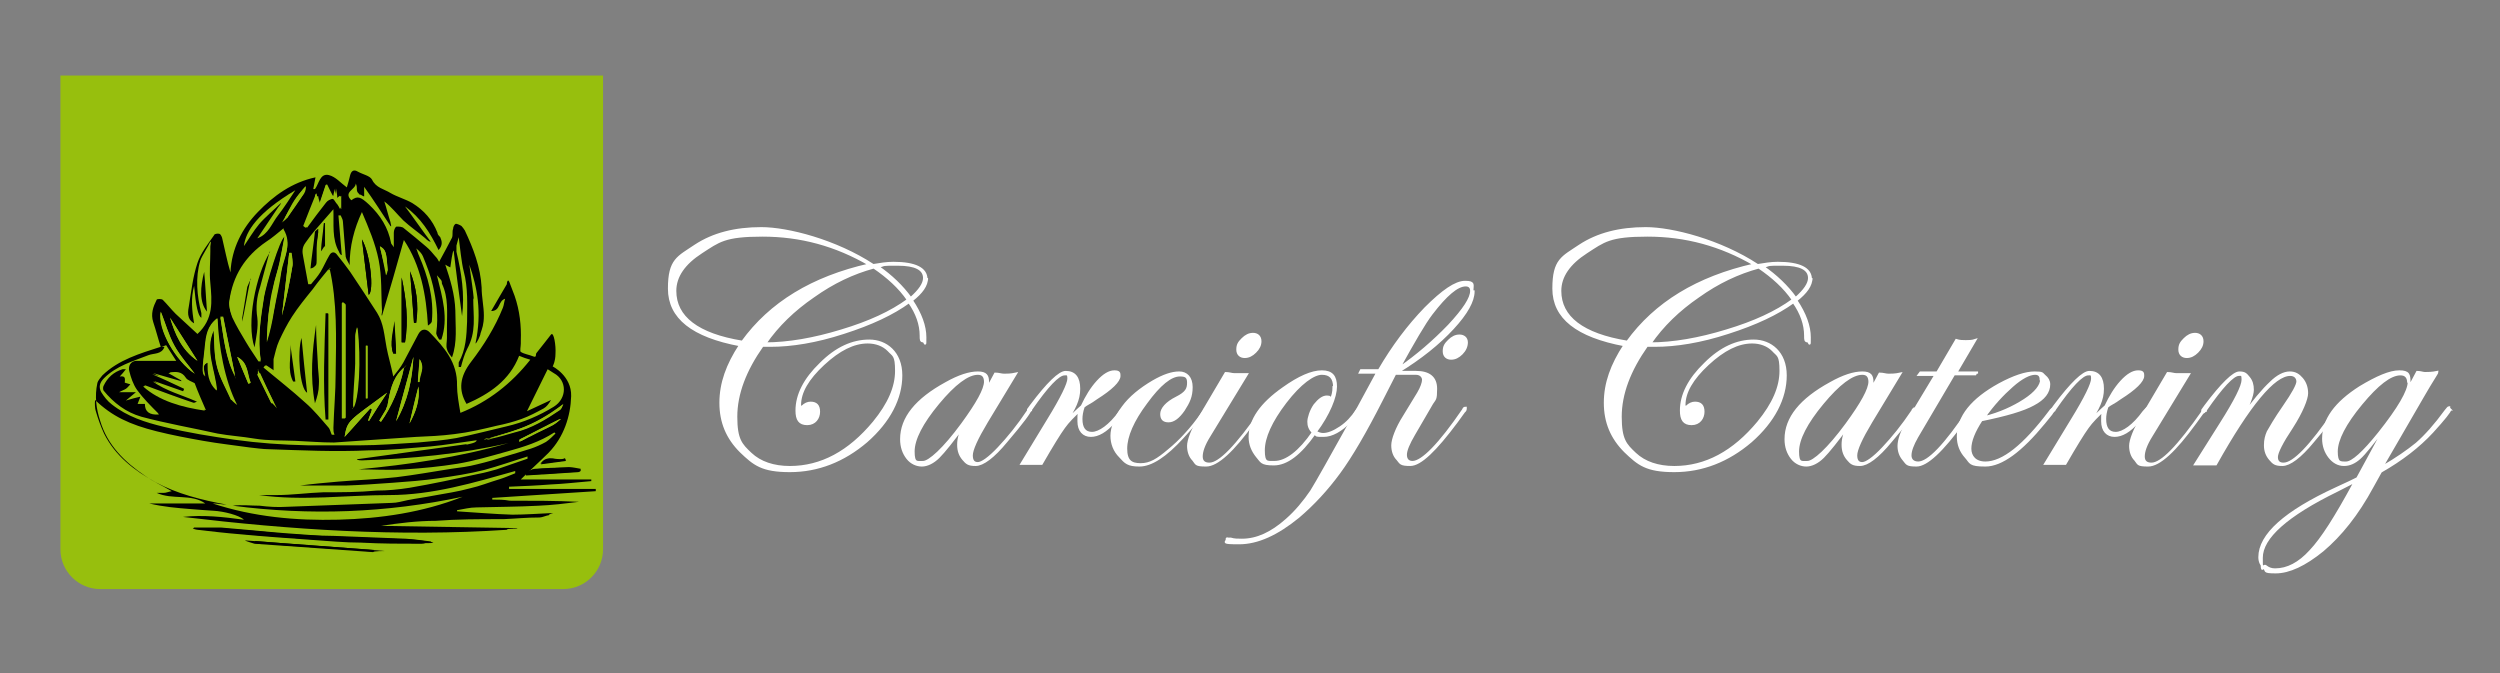 <?xml version="1.0" encoding="UTF-8"?>
<svg id="Laag_1" data-name="Laag 1" xmlns="http://www.w3.org/2000/svg" version="1.1" viewBox="0 0 446.9 120.3">
  <rect x="0" y="0" width="446.9" height="120.3" fill="#808080" stroke="none"/>
  <defs>
    <style>
      .cls-1 {
        fill: #fff;
        stroke: #fff;
        stroke-width: .4px;
      }

      .cls-2 {
        fill: #000;
      }

      .cls-2, .cls-3 {
        stroke-width: 0px;
      }

      .cls-3 {
        fill: #97bf0d;
      }
    </style>
  </defs>
  <g id="Laag_1-2" data-name="Laag 1-2">
    <path class="cls-3" d="M107.8,98.2c0,3.9-3.2,7.1-7.1,7.1H17.9c-3.9,0-7.1-3.2-7.1-7.1V13.5h97v84.7h0Z"/>
    <g>
      <path class="cls-1" d="M165.7,49.7c0,1.3-.9,2.6-2.7,4,1.6,2.4,2.4,4.6,2.4,6.6s0,.7-.4.7-.4-.3-.4-1c0-2-.7-4-2.1-6-2.9,2.1-6.7,3.9-11.7,5.5-4.9,1.6-9.3,2.3-13.1,2.3s-1,0-1.4,0c-3.1,4.4-4.7,8.6-4.7,12.7s.9,5,2.6,6.6,4.1,2.4,7,2.4c5.6,0,10.6-2.7,15-8,2.7-3.3,4-6.3,4-9.2s-.5-2.7-1.4-3.7c-.9-.9-2.2-1.4-3.7-1.4-2.5,0-5.1,1.3-7.9,3.9s-4.2,5-4.2,7.3,0,.3.2.3.2,0,.2,0c.5-.5,1-.7,1.5-.7,1,0,1.5.5,1.5,1.6s-.7,2.2-2.1,2.2-1.9-.8-1.9-2.4c0-2.8,1.4-5.6,4.3-8.4,2.8-2.8,5.7-4.1,8.7-4.1s5.7,2.1,5.7,6.2-2.1,8.2-6.2,11.8c-4.1,3.5-8.7,5.3-13.7,5.3s-6.4-1.2-8.8-3.5c-2.4-2.4-3.6-5.2-3.6-8.7s1.2-6.8,3.5-10.3c-8.5-1.6-12.7-4.9-12.7-10.1s1.6-5.6,4.7-7.7c3.2-2.1,7.1-3.1,11.8-3.1s13.3,2.2,20,6.6c1.2-.2,2.4-.4,3.6-.4,3.9,0,5.9,1,5.9,2.9h.1,0ZM155.4,47.3c-6-3.5-12.3-5.2-19.1-5.2s-7.8,1-10.9,3-4.7,4.3-4.7,6.9c0,4.7,4,7.8,12,9.1,5-6.9,12.5-11.5,22.7-13.8h0ZM162.3,53.6c-1.5-2.2-3.6-4.1-6.1-5.8-3.7,1-7.3,2.7-10.8,5.2-3.5,2.4-6.4,5.2-8.6,8.4,4.1,0,8.7-.8,13.6-2.3,5-1.5,8.9-3.3,11.9-5.5h0ZM165.2,49.7c0-1.6-1.6-2.4-4.7-2.4s-2.1,0-3.5.4c2.3,1.6,4.3,3.5,5.8,5.6,1.6-1.4,2.4-2.6,2.4-3.6Z"/>
      <path class="cls-1" d="M184.2,73.2c0,.4-1.4,2.3-4.3,5.7-2.3,2.8-4.2,4.2-5.5,4.2s-1.6-.3-2.2-1c-.6-.7-.9-1.5-.9-2.6s.3-2.2,1-3.4c-2,2.7-3.5,4.6-4.5,5.6s-2.1,1.5-3,1.5-1.9-.4-2.6-1.3c-.7-.9-1.1-2-1.1-3.4,0-3.8,2.7-7.1,8-10,2.3-1.3,4.2-1.9,5.7-1.9s1.8.6,1.8,1.7,0,.8-.2,1.3l1.5-2.8c.6,0,1.1.2,1.6.2s1.2,0,2.1-.2l-5.2,8.6c-1.8,3-2.7,5-2.7,6s.4,1.4,1.1,1.4,2-.9,3.7-2.7c1.7-1.8,3.5-4,5.3-6.7,0-.2.2-.3.3-.3s.2,0,.2.2h-.1ZM176.1,68.3c0-1-.4-1.5-1.3-1.5-1.8,0-4.2,1.8-7.1,5.3-2.9,3.5-4.4,6.4-4.4,8.6s.6,1.9,1.7,1.9,3.7-2.3,7-6.8c2.7-3.7,4.1-6.2,4.1-7.6h0Z"/>
      <path class="cls-1" d="M201,73.2c0,.2-.6.9-1.8,2.2-1.5,1.7-2.9,2.5-4.2,2.5s-2.2-.9-2.2-2.6,0-1.3.4-2.1c-1.2,1.1-2.3,2.2-3,3.2-.8,1.1-2.1,3.2-4,6.5h-3.6l4.8-7.9c2.4-3.9,3.6-6.4,3.6-7.3s-.2-.8-.7-.8c-1.1,0-3.1,2.1-6,6.3-.2.3-.4.4-.5.4v-.4l.5-.7c3-4,5.1-6,6.2-6,1.6,0,2.4,1,2.4,3s-.8,3.5-2.4,6c1-1.2,2-2.1,2.9-2.9.8-1.7,1.7-3.2,2.8-4.4,1.1-1.2,2.1-1.8,3-1.8s.9.3.9.8c0,.9-1.4,2.3-4.1,4-.4.3-1,.7-1.9,1.2l-.4.3c-.3.9-.4,1.6-.4,2.2,0,1.6.6,2.5,1.9,2.5s3.2-1.3,5-3.8c.4-.4.6-.7.7-.7s.2,0,.2.2h-.1,0Z"/>
      <path class="cls-1" d="M215.6,73.2c0,.3-1.4,1.9-4.2,5-3,3.3-5.6,5-7.7,5s-2.5-.5-3.5-1.6c-1-1-1.5-2.3-1.5-3.7s.7-3.4,2-5.1c1.3-1.8,3.2-3.3,5.4-4.6,1.9-1.1,3.4-1.6,4.7-1.6s2.2.9,2.2,2.6-.5,2.7-1.4,4.1c-.9,1.3-1.8,2-2.7,2s-1.3-.4-1.3-1.3.9-2,2.7-2.9,2.1-1.6,2.1-2.7-.5-1.3-1.5-1.3c-1.6,0-3.6,1.6-6,4.9-2.4,3.2-3.6,6-3.6,8.2s.9,2.8,2.6,2.8,3-.8,5-2.5c2.1-1.7,4.1-3.9,6-6.6.2-.3.4-.5.5-.5v.2-.4h.2Z"/>
      <path class="cls-1" d="M225.7,73.2s0,.2-.3.5l-1.3,1.8c-3.7,5.1-6.5,7.7-8.5,7.7s-1.7-.3-2.3-1c-.6-.6-.9-1.5-.9-2.5s.7-2.9,2.1-5.2l4.6-7.8c.6,0,1.1.2,1.5.2s1.3,0,2.3,0l-6.7,11c-1,1.6-1.4,2.8-1.4,3.7s.5,1.3,1.4,1.3c1.8,0,4.8-3.1,9.2-9.4,0-.2.2-.3.3-.3s.2,0,.2.2h-.2ZM225.3,61c0,.7-.3,1.3-.9,1.9-.6.6-1.2.9-1.9.9s-1.3-.4-1.3-1.3.3-1.3.9-1.9c.6-.6,1.2-.9,1.9-.9s1.3.4,1.3,1.3Z"/>
      <path class="cls-1" d="M243.2,73.1c0,.3-.6,1.1-1.8,2.2-1.7,1.7-3.3,2.6-4.8,2.6s-1.1,0-1.6-.4c-2.6,3.7-5,5.5-7.3,5.5s-2.2-.5-3-1.4c-.8-1-1.3-2.1-1.3-3.5,0-3,2-5.9,6-8.7,2.8-2,5.1-3,6.9-3s2.5.9,2.5,2.7-1.2,4.9-3.6,8.1c.4.2.8.4,1.3.4.9,0,1.9-.4,3.1-1.2,1.2-.8,2.1-1.8,2.9-3,.2-.3.4-.4.5-.4s0,0,0,0h.2ZM238.5,69.2c0-1.6-.7-2.4-2.2-2.4s-3.9,1.7-6.5,5.1-3.9,6.3-3.9,8.6.6,2.1,1.9,2.1c2.1,0,4.5-1.8,6.9-5.3-.6-.6-.8-1.2-.8-1.9s.4-2,1.1-3c.8-1,1.5-1.5,2.2-1.5s.5.2.7.6c.3-.7.5-1.4.5-2.3h.1Z"/>
      <path class="cls-1" d="M263.4,52.1c0,1.7-1.2,3.9-3.7,6.6s-5.7,5.3-9.8,7.8h3.2c2.4,0,3.6,1,3.6,3s-.2,1.8-.7,2.6l-3.2,5.5c-1,1.7-1.5,2.9-1.5,3.7s.4,1.3,1.2,1.3c1.7,0,4.8-3.1,9.1-9.4,0-.2.2-.3.4-.3v.2c0,0,0,.3-.3.5,0,0-.5.7-1.3,1.8-3.8,5.1-6.5,7.7-8.3,7.7s-1.7-.3-2.3-1c-.6-.6-.9-1.5-.9-2.5s.7-3,2.1-5.2l2.5-4.1c.6-1,.9-1.9.9-2.4s-.4-1.1-1.3-1.1h-3.7l-2.4,4.7c-2.9,5.7-5.4,10-7.6,13-2.2,3-4.6,5.6-7.3,7.9-3.8,3.1-7.3,4.7-10.6,4.7s-2.2-.2-2.2-.6,0-.2.3-.2h.4c.6.2,1.3.2,2,.2,2.7,0,5.3-1.2,8-3.6,1.7-1.5,3.1-3.2,4.4-5.1,1-1.6,3.4-5.9,7.3-12.9l4.5-8.3h-3.1l.2-.4h3.2c2.5-4.3,5.3-8,8.3-11.1,3.1-3.1,5.4-4.7,7.1-4.7s1.3.5,1.3,1.4v.3h.2ZM263,52c0-.6-.3-1-1-1-1.5,0-3.5,1.7-6.1,5.1-1.3,1.7-3.2,5-5.8,9.7,3.2-2.2,6.2-4.8,8.9-7.6,2.7-2.9,4-4.9,4-6.2h0ZM262.2,61.2c0,.7-.3,1.4-.9,2s-1.2.9-1.9.9-1.3-.4-1.3-1.3.3-1.3.9-1.9c.6-.6,1.2-.9,1.9-.9s1.3.4,1.3,1.2h0Z"/>
      <path class="cls-1" d="M323.8,49.7c0,1.3-.9,2.6-2.7,4,1.6,2.4,2.4,4.6,2.4,6.6s0,.7-.4.7-.4-.3-.4-1c0-2-.7-4-2.1-6-2.9,2.1-6.7,3.9-11.7,5.5-4.9,1.6-9.3,2.3-13.1,2.3s-1,0-1.4,0c-3.1,4.4-4.7,8.6-4.7,12.7s.9,5,2.6,6.6,4.1,2.4,7,2.4c5.6,0,10.6-2.7,15-8,2.7-3.3,4-6.3,4-9.2s-.5-2.7-1.4-3.7c-.9-.9-2.2-1.4-3.7-1.4-2.5,0-5.1,1.3-7.9,3.9s-4.2,5-4.2,7.3,0,.3.2.3.2,0,.2,0c.5-.5,1-.7,1.5-.7,1,0,1.5.5,1.5,1.6s-.7,2.2-2.1,2.2-1.9-.8-1.9-2.4c0-2.8,1.4-5.6,4.3-8.4,2.8-2.8,5.7-4.1,8.7-4.1s5.7,2.1,5.7,6.2-2.1,8.2-6.2,11.8c-4.1,3.5-8.7,5.3-13.7,5.3s-6.4-1.2-8.8-3.5c-2.4-2.4-3.6-5.2-3.6-8.7s1.2-6.8,3.5-10.3c-8.5-1.6-12.7-4.9-12.7-10.1s1.6-5.6,4.7-7.7c3.2-2.1,7.1-3.1,11.8-3.1s13.3,2.2,20,6.6c1.2-.2,2.4-.4,3.6-.4,3.9,0,5.9,1,5.9,2.9h.1ZM313.6,47.3c-6-3.5-12.3-5.2-19.1-5.2s-7.8,1-10.9,3-4.7,4.3-4.7,6.9c0,4.7,4,7.8,12,9.1,5-6.9,12.5-11.5,22.7-13.8ZM320.5,53.6c-1.5-2.2-3.6-4.1-6.1-5.8-3.7,1-7.3,2.7-10.8,5.2-3.5,2.4-6.4,5.2-8.6,8.4,4.1,0,8.7-.8,13.6-2.3,5-1.5,8.9-3.3,11.9-5.5h0ZM323.4,49.7c0-1.6-1.6-2.4-4.7-2.4s-2.1,0-3.5.4c2.3,1.6,4.3,3.5,5.8,5.6,1.6-1.4,2.4-2.6,2.4-3.6h0Z"/>
      <path class="cls-1" d="M342.3,73.2c0,.4-1.4,2.3-4.3,5.7-2.3,2.8-4.2,4.2-5.5,4.2s-1.6-.3-2.2-1-.9-1.5-.9-2.6.3-2.2,1-3.4c-2,2.7-3.5,4.6-4.5,5.6s-2.1,1.5-3,1.5-1.9-.4-2.6-1.3-1.1-2-1.1-3.4c0-3.8,2.7-7.1,8-10,2.3-1.3,4.2-1.9,5.7-1.9s1.8.6,1.8,1.7,0,.8-.2,1.3l1.5-2.8c.6,0,1.1.2,1.6.2s1.2,0,2.1-.2l-5.2,8.6c-1.8,3-2.7,5-2.7,6s.4,1.4,1.1,1.4,2-.9,3.7-2.7c1.7-1.8,3.5-4,5.3-6.7,0-.2.2-.3.3-.3s.2,0,.2.2h0ZM334.2,68.3c0-1-.4-1.5-1.3-1.5-1.8,0-4.2,1.8-7.1,5.3s-4.4,6.4-4.4,8.6.6,1.9,1.7,1.9,3.7-2.3,7-6.8c2.7-3.7,4.1-6.2,4.1-7.6h0Z"/>
      <path class="cls-1" d="M353.3,66.5l-.2.4h-3.8l-6.6,11.2c-.8,1.4-1.2,2.5-1.2,3.3s.5,1.3,1.4,1.3c1.8,0,4.8-3.1,9-9.4,0-.2.2-.3.4-.3s.2,0,.2.2,0,.2-.3.5l-1.3,1.8c-3.7,5.1-6.5,7.7-8.3,7.7s-1.7-.3-2.3-1-.9-1.5-.9-2.5.5-2.6,1.6-4.4l5-8.3h-3l.3-.4h3l3.4-5.8c.6.2,1.2.2,1.7.2s1.1,0,1.7-.2l-3.4,5.8h3.9-.3Z"/>
      <path class="cls-1" d="M367.2,73.2s-.2.3-.5.8l-1.3,1.6c-4.1,5-7.6,7.6-10.5,7.6s-2.6-.5-3.5-1.5-1.4-2.2-1.4-3.7c0-3.5,2.5-6.6,7.4-9.3,2.6-1.4,4.7-2.1,6.3-2.1s1.3.2,1.8.6.8.9.8,1.5c0,1.4-.9,2.6-2.8,3.6-1.8,1-4.9,1.9-9.3,2.8-1.3,2-2,3.7-2,5.1s.9,2.5,2.7,2.5c3.1,0,6.9-3,11.5-9.1.2-.3.4-.5.6-.5v.2h.2ZM364.8,67.8c0-.6-.3-1-1-1-1,0-2.4.7-4.1,2.2s-3.4,3.3-5,5.6c2.8-.7,5.2-1.8,7.2-3.1,2-1.3,3-2.6,3-3.7h-.1Z"/>
      <path class="cls-1" d="M384,73.2c0,.2-.6.9-1.8,2.2-1.5,1.7-2.9,2.5-4.2,2.5s-2.2-.9-2.2-2.6,0-1.3.4-2.1c-1.2,1.1-2.3,2.2-3,3.2-.8,1.1-2.1,3.2-4,6.5h-3.6l4.8-7.9c2.4-3.9,3.6-6.4,3.6-7.3s-.2-.8-.7-.8c-1.1,0-3.1,2.1-6,6.3-.2.3-.4.4-.5.4v-.4l.5-.7c3-4,5.1-6,6.2-6,1.6,0,2.4,1,2.4,3s-.8,3.5-2.4,6c1-1.2,2-2.1,2.9-2.9.8-1.7,1.7-3.2,2.8-4.4,1.1-1.2,2.1-1.8,3-1.8s.9.3.9.8c0,.9-1.4,2.3-4.1,4-.4.3-1,.7-1.9,1.2l-.4.3c-.3.9-.4,1.6-.4,2.2,0,1.6.6,2.5,1.9,2.5s3.2-1.3,5-3.8c.4-.4.6-.7.7-.7s.2,0,.2.2h-.1,0Z"/>
      <path class="cls-1" d="M394.1,73.2s0,.2-.3.5l-1.3,1.8c-3.7,5.1-6.5,7.7-8.5,7.7s-1.7-.3-2.3-1c-.6-.6-.9-1.5-.9-2.5s.7-2.9,2.1-5.2l4.6-7.8c.6,0,1.1.2,1.5.2s1.3,0,2.3,0l-6.7,11c-1,1.6-1.4,2.8-1.4,3.7s.5,1.3,1.4,1.3c1.8,0,4.8-3.1,9.2-9.4,0-.2.2-.3.3-.3s.2,0,.2.2h-.2ZM393.7,61c0,.7-.3,1.3-.9,1.9-.6.6-1.2.9-1.9.9s-1.3-.4-1.3-1.3.3-1.3.9-1.9c.6-.6,1.2-.9,1.9-.9s1.3.4,1.3,1.3Z"/>
      <path class="cls-1" d="M417.8,73.2c0,.4-1.4,2.3-4.3,5.7-2.3,2.8-4.2,4.2-5.5,4.2s-1.6-.3-2.2-1-.9-1.5-.9-2.5.2-1.7.5-2.4c.4-.7,1.3-2.3,2.9-4.6,1.6-2.3,2.4-3.8,2.4-4.4s-.4-1.2-1.3-1.2c-2.9,0-7.3,5.3-13.3,16h-3.7l4.6-7.3c2.6-4.1,3.9-6.7,3.9-7.8s-.2-.9-.7-.9c-1,0-3,2.1-5.9,6.3-.2.2-.3.4-.4.4s-.2,0-.2-.2v-.2l.5-.7c3-4,5.1-6,6.1-6s1.2.3,1.7.9.7,1.3.7,2.2-.7,3-2.2,5.2c2.3-3.2,4.1-5.3,5.4-6.5,1.2-1.2,2.4-1.8,3.4-1.8s1.6.4,2.2,1.1.9,1.6.9,2.6-.9,3.3-2.7,6.1c-1.8,2.7-2.7,4.5-2.7,5.3s.4,1.2,1.2,1.2c1.8,0,4.8-3.1,9.1-9.4,0-.2.2-.3.3-.3s.2,0,.2.2v-.2h0Z"/>
      <path class="cls-1" d="M438,73.2c0,.3-1.1,1.7-3.2,4-2.4,2.6-5.5,5-9.2,7.1l-1.5,2.7c-2.7,5-5.7,8.7-8.9,11.4-3.2,2.6-6,3.9-8.4,3.9s-1.5-.3-2.1-.8c-.5-.5-.8-1.1-.8-1.9,0-4,4.6-8.1,13.7-12.3,2-.9,3.2-1.5,3.8-1.8l5-9.2c-2.2,2.9-3.7,4.8-4.6,5.6-.9.8-1.8,1.2-2.8,1.2s-1.9-.5-2.6-1.4-1.1-2-1.1-3.3c0-3.4,2.2-6.4,6.6-9.2,3-1.8,5.3-2.8,7-2.8s1.8.6,1.8,1.9,0,.8-.2,1.2l1.6-3c.6,0,1,.2,1.4.2s1.3,0,2.2-.2c0,.2-1,1.6-2.6,4.4l-7.3,12.6c2.6-1.5,4.6-2.9,6.2-4.2,1.6-1.4,3.3-3.3,5.2-5.9.3-.4.5-.6.6-.6v.4h.2ZM421.1,86c-.4.2-1.5.8-3.3,1.7-9,4.4-13.5,8.4-13.5,12s.2,1.1.7,1.5,1,.6,1.7.6c2.2,0,4.3-1.1,6.3-3.3,2.1-2.2,4.6-6.2,7.7-11.9l.4-.6h0ZM430.5,68.4c0-1-.5-1.5-1.4-1.5-1.8,0-4.1,1.8-7,5.3s-4.4,6.4-4.4,8.5.6,2,1.7,2,3.1-1.8,5.9-5.3c3.5-4.4,5.3-7.5,5.3-9.1h-.1Z"/>
    </g>
  </g>
  <g id="Laag_2" data-name="Laag 2">
    <g>
      <path class="cls-2" d="M34.6,94.4c.2,0,.5.2.9.2,2.5.3,5.1.5,7.6.8,4.2.4,8.5.7,12.7,1,3,.2,6,.4,9,.5,3.6,0,7.1.2,10.7.2s1-.2,1.6-.3c-1.6-.2-3.1-.4-4.6-.5-4.2-.2-8.5-.3-12.7-.5-3,0-6-.3-9-.5h0c-3.8-.3-7.5-.7-11.3-1-1.6,0-3.2,0-4.7,0h-.1ZM71.8,61.2h.6c.6-3.9.2-7.8-.6-11.6v11.6ZM45.6,96.7v.4c7.1.5,14.1,1,21.2,1.5v-.3c-7.1-.5-14.1-1-21.2-1.6ZM103.6,84.3v-.4c-.7,0-1.4-.3-2.1-.3-2,0-4.1,0-6.1.3-.5,0-.9.4-1.4.6,0,.2,0,.3,0,.5,3.1-.2,6.3-.4,9.4-.6h0ZM65.9,52.7c1-.7.3-7.3-1.2-9.9.4,3.3.8,6.6,1.2,9.9ZM74,57.7h.4c.5-3.3,0-6.4-1.1-9.2.2,2.9.5,6,.7,9.2ZM36.5,48.6c-.7,2.7-.9,5.4.5,7.1-.2-2.6-.3-5-.5-7.1ZM55.7,47.4c.9.4.9-.2.9-.9v-2.1c0-1,.2-2,.3-3h-.4c-.2,2-.5,4-.7,6h0ZM70.5,57.4c0,1.9-.9,3.9-.2,5.8h.5c0-1.9-.2-3.9-.3-5.8ZM101.1,82.3v-.3c-1.4.6-3.2-.9-4.4,1,1.5-.2,3-.4,4.5-.6h0ZM57.5,44h.6v-4.1h-.2c0,1.4-.2,2.7-.3,4.1h0Z"/>
      <path class="cls-2" d="M28.8,62.2c-.5-1.5-.9-3.1-1.4-4.6s0-2.8.6-4c0-.2.9-.2,1.1,0,.8.8,1.5,1.7,2.3,2.5,1.3,1.2,2.6,2.4,3.9,3.6,2.9-2.7,2.6-5.8,2.3-9.1-.2-1.9,0-3.8,0-5.7v-.8c0-.3.2-.9,0-.9-.4.9-1.5,2.5-1.8,3.4-.9,3-.6,6.3.2,9.4v.8c-.6-.3-1-2.2-1.3-5.7-.6,2.2-.4,4.4,0,6.7-1.4-.8-1.1-2.2-.9-3.3.4-2.5.7-5.1,1.5-7.5.6-1.8,1.9-3.4,3-5,0-.2.7-.3.9-.2.2,0,.4.4.5.7.5,2.1.9,4.2,1.5,6.2.2-4.3,2.1-7.9,4.9-10.8s6.1-5.3,10.3-6.2l-.4,2.1h.3c.7-.9.9-2.9,2.5-2.5,1.2.3,2.1,1.4,3.2,2.2.2-.6.4-1.4.6-2.2.2-.7.6-1.1,1.4-.6.9.5,2.1.7,2.5,1.4.7,1.5,2.2,1.7,3.3,2.4,1.2.7,2.7,1.1,3.9,1.8,2.1,1.3,3.6,3,4.5,5.3,0,.3.3.6.5.8.3.7.5,1.4-.3,2.3-1.5-3.1-3.2-5.8-6-7.8,1.3,1.7,3.3,4.6,4.6,6.3-.5,0-.9-.6-1.2-.8-1.2-1-2.5-1.9-3.7-3-1.1-1.1-2.1-2.4-3.4-3.4.4,1.2.7,2.5,1.1,3.7,0,.2.3,1,0,.7-1.4-2.1-3.1-4.8-4.7-7v1.7c-.3,0-.6-.4-.8-.3-.3-.4-.4-.3-.5-.8,0-.4,0-.8-.2-1.2,0,1.1-2.3,1.5-.8,3,1.1-.8,1.6-.7,3.2.8,2,1.9,3.4,4.1,3.9,6.8,0,.2.2.3.5.8v-2.6c0-.4.2-1,.5-1.1.4,0,1,0,1.3.3,1.4,1.1,2.7,2.2,4,3.3.6.5,1.1,1.1,1.6,1.7.3.3.5.6.7,1,.8-1.5,1.6-2.9,2.3-4.3.2-.5,0-1.1.2-1.6,0-.3.2-.8.5-.9.2,0,.7.2,1,.4.2.2.4.5.6.8,1.5,3.2,2.8,6.5,3,10.2,0,1.7.4,3.4.4,5s-.3,2.3-.6,3.2c0,.4-.7,1.8-.9,1.8,1.2-5.6.3-10.1-1.1-14.1.2,1.7.5,3.4.7,5.2s0,.6,0,.8c0,3.3.6,6-1.1,9.1-.5,1-.8,2.1-1.1,3.2h-.4c0-.3,0-.6,0-.8,1.3-2.3,1.4-4.8,1.5-7.3,0-3,.2-6-.6-9-.4-1.5-.7-4.6-.9-6.1l-.4,1.5c0,.4,0,.7,0,1.1.9,3.8,1.5,7.6,1,11.5-.5-3.7-1.1-8.1-1.5-11.7-.2,0-.5,2.3-.6,3-.4-.2-.6-.3-.9-.5.9,2.7,1.7,5.3,1.8,8.2,0,2.9.4,5.6-.6,8.4-.4-.5-.8-1-.9-1.5-.2-.6,0-1.3,0-2v-1.9c0-2.6.3-5.3-.9-7.8,0-.2,0-.5-.2-.7s-.3-.4-.7-.8c1,4,2.1,7.7.8,11.5h-.4c-.2-.4-.6-.9-.5-1.3.4-2.8,0-5.6-.6-8.3-.4-1.8-1.1-3.6-1.8-5.3-.2-.5-.7-1-1.2-1.4.2.4.3.9.5,1.3,1.6,3.7,2.7,7.6,2.3,11.7,0,.3-.4.6-.7.8-.3-5.5-1.3-10.8-4.3-15.3-1.2,4.3-2.6,9.2-3.9,13.5-.2,0,0-.5,0-.7-.2-3.1,0-6.2-.6-9.2s-1.8-5.8-3-8.6c-1.4,3-2.2,6.1-2.2,9.5-.2-.5-.6-1-.7-1.5-.2-2.1-.3-4.2-.5-6.3,0-.4-.3-.8-.4-1.1h-.4c.2,2.2.4,5,.6,7.1-.2,0-.4-.3-.5-.6-1.3-2.3-.9-4.9-1-7.6-1.2,1.4-2.3,2.6-3.4,3.9-.6.7-1.1,1.4-1.6,2.1-.6.8-.6,1.6-.4,2.5.3,1.6.6,3.3.9,4.9h.5c.6-.7,1.2-1.4,1.7-2.2.6-1,1-2,1.6-3,.4-.7,1-.6,1.4,0,.8,1,1.6,2,2.3,3,1.6,2.4,3.2,4.8,4.8,7.3,1.2,1.9,1.3,4.1,1.7,6.2.3,1.6.8,3.2,1.2,5.2.7-.9,1.3-1.6,1.8-2.5.9-1.7,1.8-3.4,2.7-5.1.6-1.1,1.5-.9,2.1-.2,2.5,2.6,4.9,5.3,4.8,9.4,0,1.5.3,3.1.6,4.9,5-2,9.1-5.2,12.5-9.5-.7-.2-1.3-.4-2-.7-1.7,4.4-5.3,6.8-9.4,8.6-1.5-2.5-1.2-4.9.8-7.5,2.3-3,4.3-6.2,5.7-9.7.2-.5.2-1,.4-1.6-1.3.4-.8,2.2-2.5,2.2,1-1.7,1.9-3.3,2.8-4.8,0-.3.2-1.3.6,0,.3.7.5,1.4.8,2.1.9,2.6,1.2,5.3,1.1,8v.5c0,.5-.2,1.4,0,1.5.6.4,1.5.5,2.2.8s.4-.4.6-.6c.6-.7,2.1-2.7,2.6-3.3s.9,2,.8,3.4c0,1.4-.5,2.3-.5,2.3,0,0,3.4,1.7,3.3,5.3s-1.3,7.3-4,10.1c-1.6,1.6-3.3,3.1-5,4.8h12.6v.3c-2.4.2-4.9.5-7.3.6-2.5.2-4.9.3-7.4.4v.4h15.5v.4c-6.2.4-12.3.8-18.5,1.2v.3c1,0,2.1,0,3.1.2,4.1,0,8.3,0,12.4.2-2.4.3-4.8.6-7.3.7-3.7.2-7.3.2-11,.3-1.2,0-2.3.3-3.5.5v.2c3.3.2,6.6.5,9.9.6,2.1,0,5.1-.2,7.3-.3,0,0-.8.2-.8.4-.3,0-1.2.4-1.6.4-2.4,0-4.1.2-6.5.3h-.5c-3.9,0-7.7,0-11.6.3-3.3,0-6.5.4-9.8.9l24.4.4c0,.2-1.9,0-1.9.3-19.4,1.3-38.6,0-57.9-2.3,3.6-.4,7.2,0,10.9.5-.8-.8-3.6-1.5-5.4-1.6s-2.7-.2-4.1-.3c-2.5-.2-4.9-.4-7.4-1h10c-2.5-1.8-5.9-.6-8.7-1.9h1.3c.4,0,.8-.2,1.4-.3-1.7-1-3.3-1.7-4.7-2.7-3.7-2.5-6.8-5.5-8.1-9.9-.7-2.1-1-4.4-.5-6.7.1-.5.6-1,.9-1.4,2.9-2.8,6.7-3.9,10.4-5.1.2,0,.5,0,.7,0-.5,1.4-1.9,1.1-2.9,1.5-2.8,1.1-5.7,1.9-7.9,4.1-.8.8-1,1.6-.5,2.5.5.8,1.1,1.6,1.9,2.2,2.8,2.2,6,3.2,9.3,4,4.5,1.1,8.5,1.7,12.6,2.3,4.3.6,8.5.9,13.1,1,3.2,0,6.3,0,9.5,0,3.2,0,6.8-.3,10.2-.5,2.3-.2,4.7-.4,6.9-.8,3-.6,6-1.4,9-2.1s5.8-1.9,8.4-3.5c2.4-1.5,2.4-4.7,0-6-.5-.3-.9-.6-1.1-.7-1.2,2.5-2.5,5-3.7,7.5,1.3-.6,2.8-1.3,4.3-2-.4.7-.8,1.2-1.3,1.5-1.3.7-2.6,1.4-4,1.9s-2.9.9-4.4,1.2c-2.5.6-5,1.2-7.6,1.5-2.3.3-4.6.4-6.9.5-4.9.3-9.7.7-14.6,1-2.3,0-4.6-.2-6.9-.3s-4.9,0-7.3-.4-4.4-.5-6.6-.9c-4.5-1-9.1-1.8-13.6-3-2.8-.8-5-2.5-6.8-4.7-.1-.2-.1-.6,0-.8.7-1.5,1.8-2.5,3.4-3,.1,0,.3,0,.6,0-.4.5-.7.9-1.1,1.3,1.2-.2.9.6.9,1.1l1,.3c-.3.3-.5.6-.8.8-.3.2-.7.3-1.2.6h3c-.6.5-1.1.9-1.8,1.5,1-.3,1.7-.5,2.6-.7l-.5,1.3h1.3c0,1.4.8,2,2.5,1.9,0,0-.1-.2-.2-.3-1.3-1.3-2.6-2.6-3.7-4.1-.7-1-1.1-2.2-1.4-3.4-.2-.8.2-1.7,1.2-1.8,1.2,0,2.3,0,3.5,0h3.7c-.7-1.1-1.3-2-1.8-2.8,0,0-.8.3-.8.3ZM83.2,79.6c0-.2,2-.3,2-.9-2.3.3-5.9.9-8.2,1.1-3.7.3-7.3.7-11,.7-6.1.3-12,0-18-.2-1,0-2.3-.2-3.3-.3-2.8-.4-5.6-.7-8.4-1.2s-5.5-1-8.3-1.7c-4.8-1.2-8-2.7-11-5.6-.1.6,0,1.6.1,1.9.4,1.4.9,2.8,1.5,4.1,2,4,5.4,6.6,9.2,8.7,3.9,2.1,8.3,3.2,12.7,4-.8,0-1.6-.2-2.5-.2,7.3,2.4,14.9,3.1,22.5,2.9s15.1-1.3,22.2-4.1c-13.6,2.9-27.3,3.4-41.1,1.6,1.6-.2,3.2,0,4.8,0,1.6.2,3.2.3,4.8.2,6.3-.2,12.5-.5,18.8-.7,1,0,1.9-.3,2.9-.5,1.5-.3,3.1-.5,4.6-.8,2.2-.4,4.3-.7,6.5-1.3,1.8-.4,3.5-1.1,5.2-1.6,1-.3,1.9-.7,2.9-1.1,0,0,0-.2,0-.4-7.4,2.1-14.8,4.3-22.5,4.3s-15.5,1.1-23.3,0h3.1c2.8,0,5.6-.4,8.4-.5,3.2,0,6.3,0,9.5-.3,2,0,4-.2,5.9-.5,4.1-.7,8.3-1.6,12.4-2.5,1.1-.2,2.1-.5,3.2-.8,1.8-.6,3.7-1.3,5.5-1.9,0,0,0-.3,0-.4-2.6.8-5.1,1.7-7.7,2.4-2.7.7-5.4,1.1-8.2,1.5-2.7.4-5.5.6-8.2.8-2.8.2-5.6.4-8.4.5h-8.2c2.3-.3,4.5-.5,6.8-.7,3.5-.3,7-.4,10.5-.8,3.3-.4,6.6-1,9.8-1.5,1.5-.2,3.1-.4,4.6-.8,1.7-.4,3.4-.9,5-1.4s3.1-.9,4.6-1.4c.9-.3,1.8-.7,2.7-1.2.6-.4,1.2-1,1.7-1.5l-.2-.2c-2.6,1.7-5.5,2.6-8.4,3.4s-5.9,1.7-8.9,2.2c-3.1.5-6.2.8-9.3,1-3,.2-6.1,0-8.4,0,8.6-.8,17.8-2.1,26.8-4.7-8.6,2-17.4,2.8-26.2,3.1,0,0-.9,0-.9-.2,6.5-.9,13.1-1.8,19.6-2.7v.2ZM58.9,47.9c-.9,1.1-2,2.4-3,3.8-1.3,1.6-2.6,3.2-3.7,4.9-.9,1.4-1.6,2.8-2.3,4.3-.5,1.1-.7,2.2-1,3.3,0,.6,0,1.3,0,2.1-.7-.4-1.1-.7-1.5-1,0,0-.2.3-.3.4,2.5,2.1,5.1,4.1,7.5,6.3,1.5,1.3,2.8,2.9,4.1,4.4.3.3.4.9.6,1.3,0,0,.2,0,.3,0,0-.4-.2-.8-.2-1.2,0-3.2.4-6.4.4-9.7,0-6.4.3-12.8-1.1-18.9h.2ZM50.7,41.1c-1,.8-2.1,1.6-3.1,2.4-3.7,2.6-5.9,6.2-6.6,10.6,0,.8.2,1.8.5,2.6.7,1.5,1.6,3,2.5,4.5.7,1.2,1.5,2.3,2.2,3.4,0,0,.3,0,.4,0-.6-3.9,0-7.7.6-11.5.4-2.2,2.8-10.4,3.7-10.8-.3,1.6-.6,3.2-.9,4.7-.4,1.6-.9,3.1-1.2,4.7-.3,1.6-.6,3.1-.8,4.7-.2,1.6-.2,3.2-.3,4.8.6-1.9,1-3.8,1.3-5.7.4-2.3,1-4.6,1.3-7,.4-2.3,1.9-4.5.4-7.2h0ZM25.8,69c2.9,2.6,6.9,3.7,11,4.3-.7-1.6-1.4-3.2-2-4.8-.5-.3-1.3-.5-1.6-1-.7-1.1-1.7-1.1-2.9-.9.8.5,1.6.9,2.3,1.3,0,0,0,.2,0,.3-1.7-.5-3.5-1-5.2-1.5h0c1.9,1,3.8,1.9,5.7,2.7,0,.2-.2.4-.2.6-1.8-.6-3.6-1.3-5.4-1.9,2.4,1.7,5.3,2.4,7.9,3.6-.3.2-.6.3-.8.3-3-1-5.9-2.1-8.6-3.1h-.1ZM38.2,59.1c.2,2.2,0,4.4.6,6.5.5,2,1.6,3.9,2.5,5.9,0,0,.3,0,.4-.2-2.3-4.5-2.7-9.4-2.9-14.4-1.8,1.4-2,3.1-2.2,5.1-.4,3.9-.6,4.5,0,5.3-.4-1.7-.3-2.1.5-2.5,0,1.8,0,3.5,1.6,5-.3-3.7-2.2-7.1-.6-10.7,0,0,0,0,.1,0ZM58.3,33c-.4,1.2-.7,2.1-1.1,3.3-.2-.6-.3-.9-.3-1.2h-.4c-.7,1.8-1.4,3.6-2.1,5.3.2,0,.3.2.5.3,1.1-1.5,2.2-3,3.4-4.5.3-.4.8-.6,1.3-.7.2,0,.5.5.7.8s.4.7.7,1.1v-2.4c0,0-.3.2-.7.5,0-.8-.2-1.3-.2-1.8h0c0,.4-.2.9-.3,1.3h-.3c-.3-.6-.6-1.1-1-2,0,0,0,0-.1,0ZM61.2,54.1v20.6h.6v-20.2c0-.2-.3-.3-.5-.5h0ZM69.2,70.2c-6.9,5.1-7.1,4.9-7.6,7.9,1.6-1.8,3.1-3.5,4.6-5.1,0,0,.2.2.3.2-.2.7-.5,1.3-.7,2h.2c1-1.6,2-3.2,3.2-5ZM63.1,73.1c1.1-1.5,1.5-8.9.8-14.6-.2.5-.3,1.1-.3,1.6v4.9c0,2.7-.3,5.3-.4,8.1h0ZM34.8,66.8c-1.2-1.7-2.7-3.2-3.7-5.1-1-1.8-1.5-3.9-2.4-6-.6,3.2,2.8,8.9,6,11h.1ZM72.2,65.8c-.2,0-.3.2-.4.3-1.7,1.7-2.1,3.9-2.5,6.2,0,.3-.2.6-.3.9-.4.7-.8,1.3-1.2,2l.3.2c1.8-2.5,3.4-6.1,4.1-9.6ZM86.6,78.6c.4,0,.9,0,1.3-.2,1.4-.3,2.7-.7,4.1-1.1,3-.7,5.6-2.3,8.1-4,.3-.2.4-.7.6-1-6,4.5-9.6,4.8-14.1,6.4h0ZM42.1,67.5c-.7-3.6-1.5-7.2-2.2-10.9-.2,0-.3,0-.5,0,.6,3.7.9,7.4,2.7,10.7h0ZM52.1,45.2h-.4c-.4,3.7-.9,7.5-1.3,11.2.8-3,1.4-6,1.9-9,0-.7,0-1.4-.2-2.2ZM73.9,63.8c-1,3.8-2.1,7.6-3.1,11.5,2.1-3.6,2.9-7.4,3.1-11.5ZM35.3,64.5c-1.7-2.7-3.3-5.2-4.9-7.7.9,2.9,2,5.7,4.9,7.7ZM92.8,78.6c0,0,0,.3,0,.4.7-.3,1.3-.7,2-1,1.3-.7,2.7-1.3,4-2,.5-.3.9-.6,1.3-1,0,0,0,0-.2,0-2.4,1.2-4.8,2.5-7.3,3.7h0ZM42.4,63.8c.7,1.6,1.3,3.2,2,4.8,0,0,.3,0,.4-.2-.6-1.6-.4-3.6-2.4-4.6h0ZM51,38.8c0,0,.2,0,.3.2,1-1.5,2-3,3.1-4.5-.2,0-.3-.2-.5-.3-1.3,1.3-2.1,3-2.9,4.6h0ZM46.5,66.7c-.2,0-.4.2-.5.3.8,1.7,1.7,3.4,2.5,5.1,0,0,.2,0,.4-.2-.8-1.7-1.6-3.4-2.4-5.2h0ZM73.2,75.7c1.1-2,1.9-4.2,1.6-6.6-.5,2.2-1.1,4.4-1.6,6.6ZM65.7,61.8h-.3v9.4h.3s0-9.4,0-9.4ZM69,48.4h.3c-.2-3.4-.3-3.7-1.4-4.3.4,1.5.7,2.9,1.1,4.3ZM74.7,68.3h.3c0-1.3,1.1-2.5,0-4.1,0,1.6-.2,2.8-.3,4.1Z"/>
      <path class="cls-2" d="M34.6,94.4h4.7c3.8.3,7.6.6,11.3,1h0c3,.2,6,.4,9,.5,4.2.2,8.5.3,12.7.5,1.5,0,3.1.2,4.6.5-.5,0-1,.3-1.6.3-3.6,0-7.2,0-10.7-.2-3,0-6-.3-9-.5-4.2-.3-8.5-.6-12.7-1-2.5-.2-5.1-.5-7.6-.8-.3,0-.7-.2-.9-.2h.1Z"/>
      <path class="cls-2" d="M71.8,61.2v-11.6c.8,3.8,1.3,7.7.6,11.6,0,0-.6,0-.6,0Z"/>
      <path class="cls-2" d="M43.8,96.6c7.1.5,17.9,1.3,25,1.9,0,0-2.1,0-2.1.2-7.1-.5-14.1-1-21.2-1.5,0,0-1.7-.5-1.7-.6h0Z"/>
      <path class="cls-2" d="M103.6,84.3c-3.1.2-6.3.4-9.4.6,0-.2,0-.3,0-.5.5-.2.9-.5,1.4-.6,2,0,4.1-.2,6.1-.3.7,0,1.4.2,2.1.3v.4h0Z"/>
      <path class="cls-2" d="M65.9,52.7c-.4-3.3-.8-6.6-1.2-9.9,1.5,2.6,2.2,9.3,1.2,9.9Z"/>
      <path class="cls-2" d="M74,57.7c-.2-3.1-.5-6.3-.7-9.2,1.1,2.8,1.6,5.9,1.1,9.2h-.4Z"/>
      <path class="cls-2" d="M55.5,48c.2-2,.6-4.6.8-6.6,0,0,.5-.5.6-.5,0,1-.4,2.5-.4,3.5v2.1c0,.7,0,1.3-1,1.5Z"/>
      <path class="cls-2" d="M70.5,57.4c0,1.9.2,3.9.3,5.8h-.5c-.7-1.9,0-3.9.2-5.8Z"/>
      <path class="cls-2" d="M101.1,82.3c-1.5.2-3,.4-4.5.6,1.3-1.9,3-.3,4.4-1v.3h0Z"/>
      <path class="cls-2" d="M57.4,44.9c0-1.4.4-3.7.5-5h.2v4.1c-.2,0-.6.9-.7.9Z"/>
      <g>
        <path class="cls-3" d="M58.9,47.9c1.4,6.1,1.2,12.5,1.1,18.9,0,3.2-.3,6.4-.4,9.7,0,.4,0,.8.2,1.2,0,0-.2,0-.3,0-.2-.4-.3-1-.6-1.3-1.3-1.5-2.6-3-4.1-4.4-2.4-2.2-5-4.2-7.5-6.3,0,0,.2-.3.3-.4.4.3.8.5,1.5,1,0-.8,0-1.5,0-2.1.2-1.1.5-2.3,1-3.3.7-1.5,1.4-3,2.3-4.3,1.1-1.7,2.4-3.3,3.7-4.9,1-1.3,2.1-2.6,3-3.8h-.2ZM58.7,56.1h-.4c-.4,6.3-.7,12.6,0,18.9h.5v-18.9ZM56.5,58.1c-.7,4.6-1,9.3-.2,14,.4-1.1.6-2.2.7-3.3,0-1.4,0-2.7-.2-4.1,0-2.2-.2-4.4-.3-6.6ZM54.9,70.2c-.3-3.4-.7-6.7-1-9.8-.8,2.5-.3,9.1,1,9.8ZM51.9,61.6c0,2.2-.7,4.6.5,6.7h.4c-.3-2.2-.6-4.4-.9-6.6h0Z"/>
        <path class="cls-3" d="M50.7,41c1.6,2.7,0,4.9-.4,7.2s-.9,4.6-1.3,7c-.4,1.9-.7,3.8-1.3,5.7,0-1.6.2-3.2.3-4.8.2-1.6.4-3.2.8-4.7.3-1.6.9-3.1,1.2-4.7.3-1.5.6-3,.9-4.7-.9.4-3.3,8.5-3.7,10.8-.6,3.8-1.2,7.6-.6,11.5,0,0-.3,0-.4,0-.7-1.1-1.5-2.2-2.2-3.4-.9-1.5-1.7-2.9-2.5-4.5-.4-.8-.6-1.7-.5-2.6.6-4.5,2.8-8,6.6-10.6,1.1-.7,2.1-1.6,3.1-2.4h0ZM48.1,45c-2.6,4.1-4.3,12.9-2.8,17.1.3-1.7.7-3.5.5-5.3-.2-1.9,0-3.7.5-5.5.7-2.1,1.2-4.2,1.7-6.3h0ZM44.5,51.2h-.4c-.3,1.8-.6,3.7-.9,5.5h.3c.4-1.8.7-3.7,1.1-5.5,0,0,0,0,0,0Z"/>
        <path class="cls-3" d="M25.8,69c2.7,1,5.6,2,8.6,3.1.2,0,.5,0,.8-.3-2.7-1.2-5.5-1.9-7.9-3.6,1.8.6,3.6,1.3,5.4,1.9,0-.2.2-.4.2-.6-1.9-.9-3.8-1.8-5.7-2.6h0c1.7.4,3.5.9,5.2,1.4,0,0,0-.2,0-.3-.7-.4-1.5-.8-2.3-1.3,1.3-.2,2.2-.2,2.9.9.3.5,1.1.7,1.6,1,.7,1.6,1.4,3.2,2,4.8-4.1-.6-8.1-1.7-11-4.3h0Z"/>
        <path class="cls-3" d="M38.2,59.1c-1.6,3.6.3,7,.6,10.7-1.5-1.5-1.6-3.2-1.6-5-.9.3-.9.7-.5,2.5-.6-.8-.5-1.4,0-5.3.2-2,.4-3.7,2.2-5.1.2,5,1.2,11,3.5,15.5,0,0-.7-.5-1.1-1-.8-2-2-3.8-2.5-5.9s-.5-4.3-.6-6.5h0Z"/>
        <path class="cls-3" d="M46,42.6l3.7-5.5s.6-.7.5-.8c-1.1,1.1-2.9,2.6-3.9,3.8s-1.8,2.6-2.7,3.9c.3-2.7,2.5-6,9.2-10-1,1.5-2,3.1-3.1,4.5s-1.7,3.4-3.7,4.1Z"/>
        <path class="cls-3" d="M58.3,33c.4.9.7,1.4,1,2h.3c0-.4.2-.9.3-1.3h0c0,.5,0,1,.2,1.8.4-.3.6-.5.7-.5v2.4c-.2-.4-.4-.8-.7-1.1-.2-.3-.5-.8-.7-.8-.5,0-1,.3-1.3.7-1.2,1.5-2.3,3-3.4,4.5-.2,0-.3-.2-.5-.3.7-1.8,1.4-3.6,2.1-5.3,0,0,0-.5.3-.5,0,.3.3,1.2.5,1.8.4-1.2.7-2.1,1.1-3.3h0Z"/>
        <path class="cls-3" d="M61.2,54.1c.2.2.5.3.5.5v20.2h-.6v-20.6h0Z"/>
        <path class="cls-3" d="M69.2,70.2c-1.2,1.8-2.2,3.4-3.2,5h-.2c.2-.7.5-1.3.7-2,0,0-.2-.2-.3-.2-1.5,1.6-2.9,3.3-4.6,5.1.5-3,.7-2.8,7.6-7.9Z"/>
        <path class="cls-3" d="M63.1,73.1c0-2.8.3-5.4.4-8.1v-4.9c0-.5.2-1.1.3-1.6.7,5.6.3,13-.8,14.6h0Z"/>
        <path class="cls-3" d="M34.8,66.8c-3.2-2.1-6.6-7.8-6-11,.8,2.1,1.4,4.2,2.4,6,1,1.8,2.4,3.4,3.7,5.1h0Z"/>
        <path class="cls-3" d="M72.2,65.8c-.7,3.5-2.3,7.1-4.1,9.6l-.3-.2c.4-.7.8-1.3,1.2-2,0-.3.3-.6.3-.9.4-2.2.8-4.5,2.5-6.2s.3-.2.4-.3Z"/>
        <path class="cls-3" d="M86.6,78.6c4.5-1.5,8.1-1.8,14.1-6.4-.2.4-.3.8-.6,1-2.5,1.7-5.1,3.3-8.1,4-1.4.3-2.7.7-4.1,1.1-.4,0-.9,0-1.3.2h0Z"/>
        <path class="cls-3" d="M42.1,67.5c-1.8-3.4-2.1-7.1-2.7-10.7.2,0,.3,0,.5,0,.7,3.6,1.5,7.2,2.2,10.9h0Z"/>
        <path class="cls-3" d="M52.1,45.2c0,.7.3,1.5.2,2.2-.5,3-1.1,6-1.9,9,.4-3.7.9-7.5,1.3-11.2h.4Z"/>
        <path class="cls-3" d="M73.9,63.8c-.2,4-1,7.9-3.1,11.5,1-3.8,2.1-7.6,3.1-11.5Z"/>
        <path class="cls-3" d="M35.3,64.5c-2.9-2-4-4.8-4.9-7.7,1.6,2.5,3.1,4.9,4.9,7.7Z"/>
        <path class="cls-3" d="M92.8,78.6c2.4-1.2,4.8-2.5,7.3-3.7,0,0,0,0,.2,0-.4.3-.8.7-1.3,1-1.3.7-2.7,1.3-4,2-.7.3-1.3.7-2,1,0,0,0-.3,0-.4h0Z"/>
        <path class="cls-3" d="M42.4,63.8c2,1.1,1.7,3,2.4,4.6,0,0-.3,0-.4.2-.7-1.6-1.3-3.2-2-4.8h0Z"/>
        <path class="cls-3" d="M50.4,39.8c.9-1.6,2.9-5.2,4.2-6.5.2,0,0,1-.2,1.2-1,1.5-2,3-3.1,4.5,0,0-.8.8-.9.7h0Z"/>
        <path class="cls-3" d="M46.1,66.1c.8,1.7,2.6,5.2,3.4,6.9,0,0-.9-1.1-1-1-.8-1.7-1.7-3.4-2.5-5.1.2,0,0-.8.2-.9h-.1Z"/>
        <path class="cls-3" d="M73.2,75.7c.5-2.2,1-4.4,1.6-6.6.3,2.5-.5,4.6-1.6,6.6Z"/>
        <path class="cls-3" d="M65.7,61.8v9.4h-.3v-9.4s.3,0,.3,0Z"/>
        <path class="cls-3" d="M69,49.2c-.3-1.4-.7-3.6-1.1-5.2,1,.6,1.1.8,1.4,4.2,0,.3-.2,1-.3,1Z"/>
        <path class="cls-3" d="M74.7,68.3c0-1.3.2-2.5.3-4.1,1,1.6-.2,2.8,0,4h-.3Z"/>
      </g>
      <path class="cls-2" d="M58.7,56.1v18.9h-.5c-.5-6.3-.2-12.7,0-19h.4Z"/>
      <path class="cls-2" d="M56.5,58.1c0,2.2.2,4.4.3,6.6,0,1.4.3,2.7.2,4.1,0,1.1-.3,2.2-.7,3.3-.9-4.7-.5-9.3.2-14Z"/>
      <path class="cls-2" d="M54.9,70.2c-1.3-.7-1.8-7.2-1-9.8.3,3.1.6,6.3,1,9.8Z"/>
      <path class="cls-2" d="M51.9,61.6c.3,2.2.6,4.4.9,6.6h-.4c-1.1-2.1-.3-4.4-.5-6.7h0Z"/>
      <path class="cls-2" d="M48.2,45c-.6,2.1-1.1,4.2-1.7,6.3-.6,1.8-.8,3.6-.5,5.5.2,1.7-.2,3.5-.5,5.3-1.5-4.3.2-13,2.8-17.1h0Z"/>
      <path class="cls-2" d="M44.8,49.8c-.4,1.8-1.1,5.9-1.5,7.7,0,0,0-.7,0-.7.3-1.8.6-3.7.9-5.5,0,0,.6-1.5.7-1.4h0Z"/>
    </g>
  </g>
</svg>